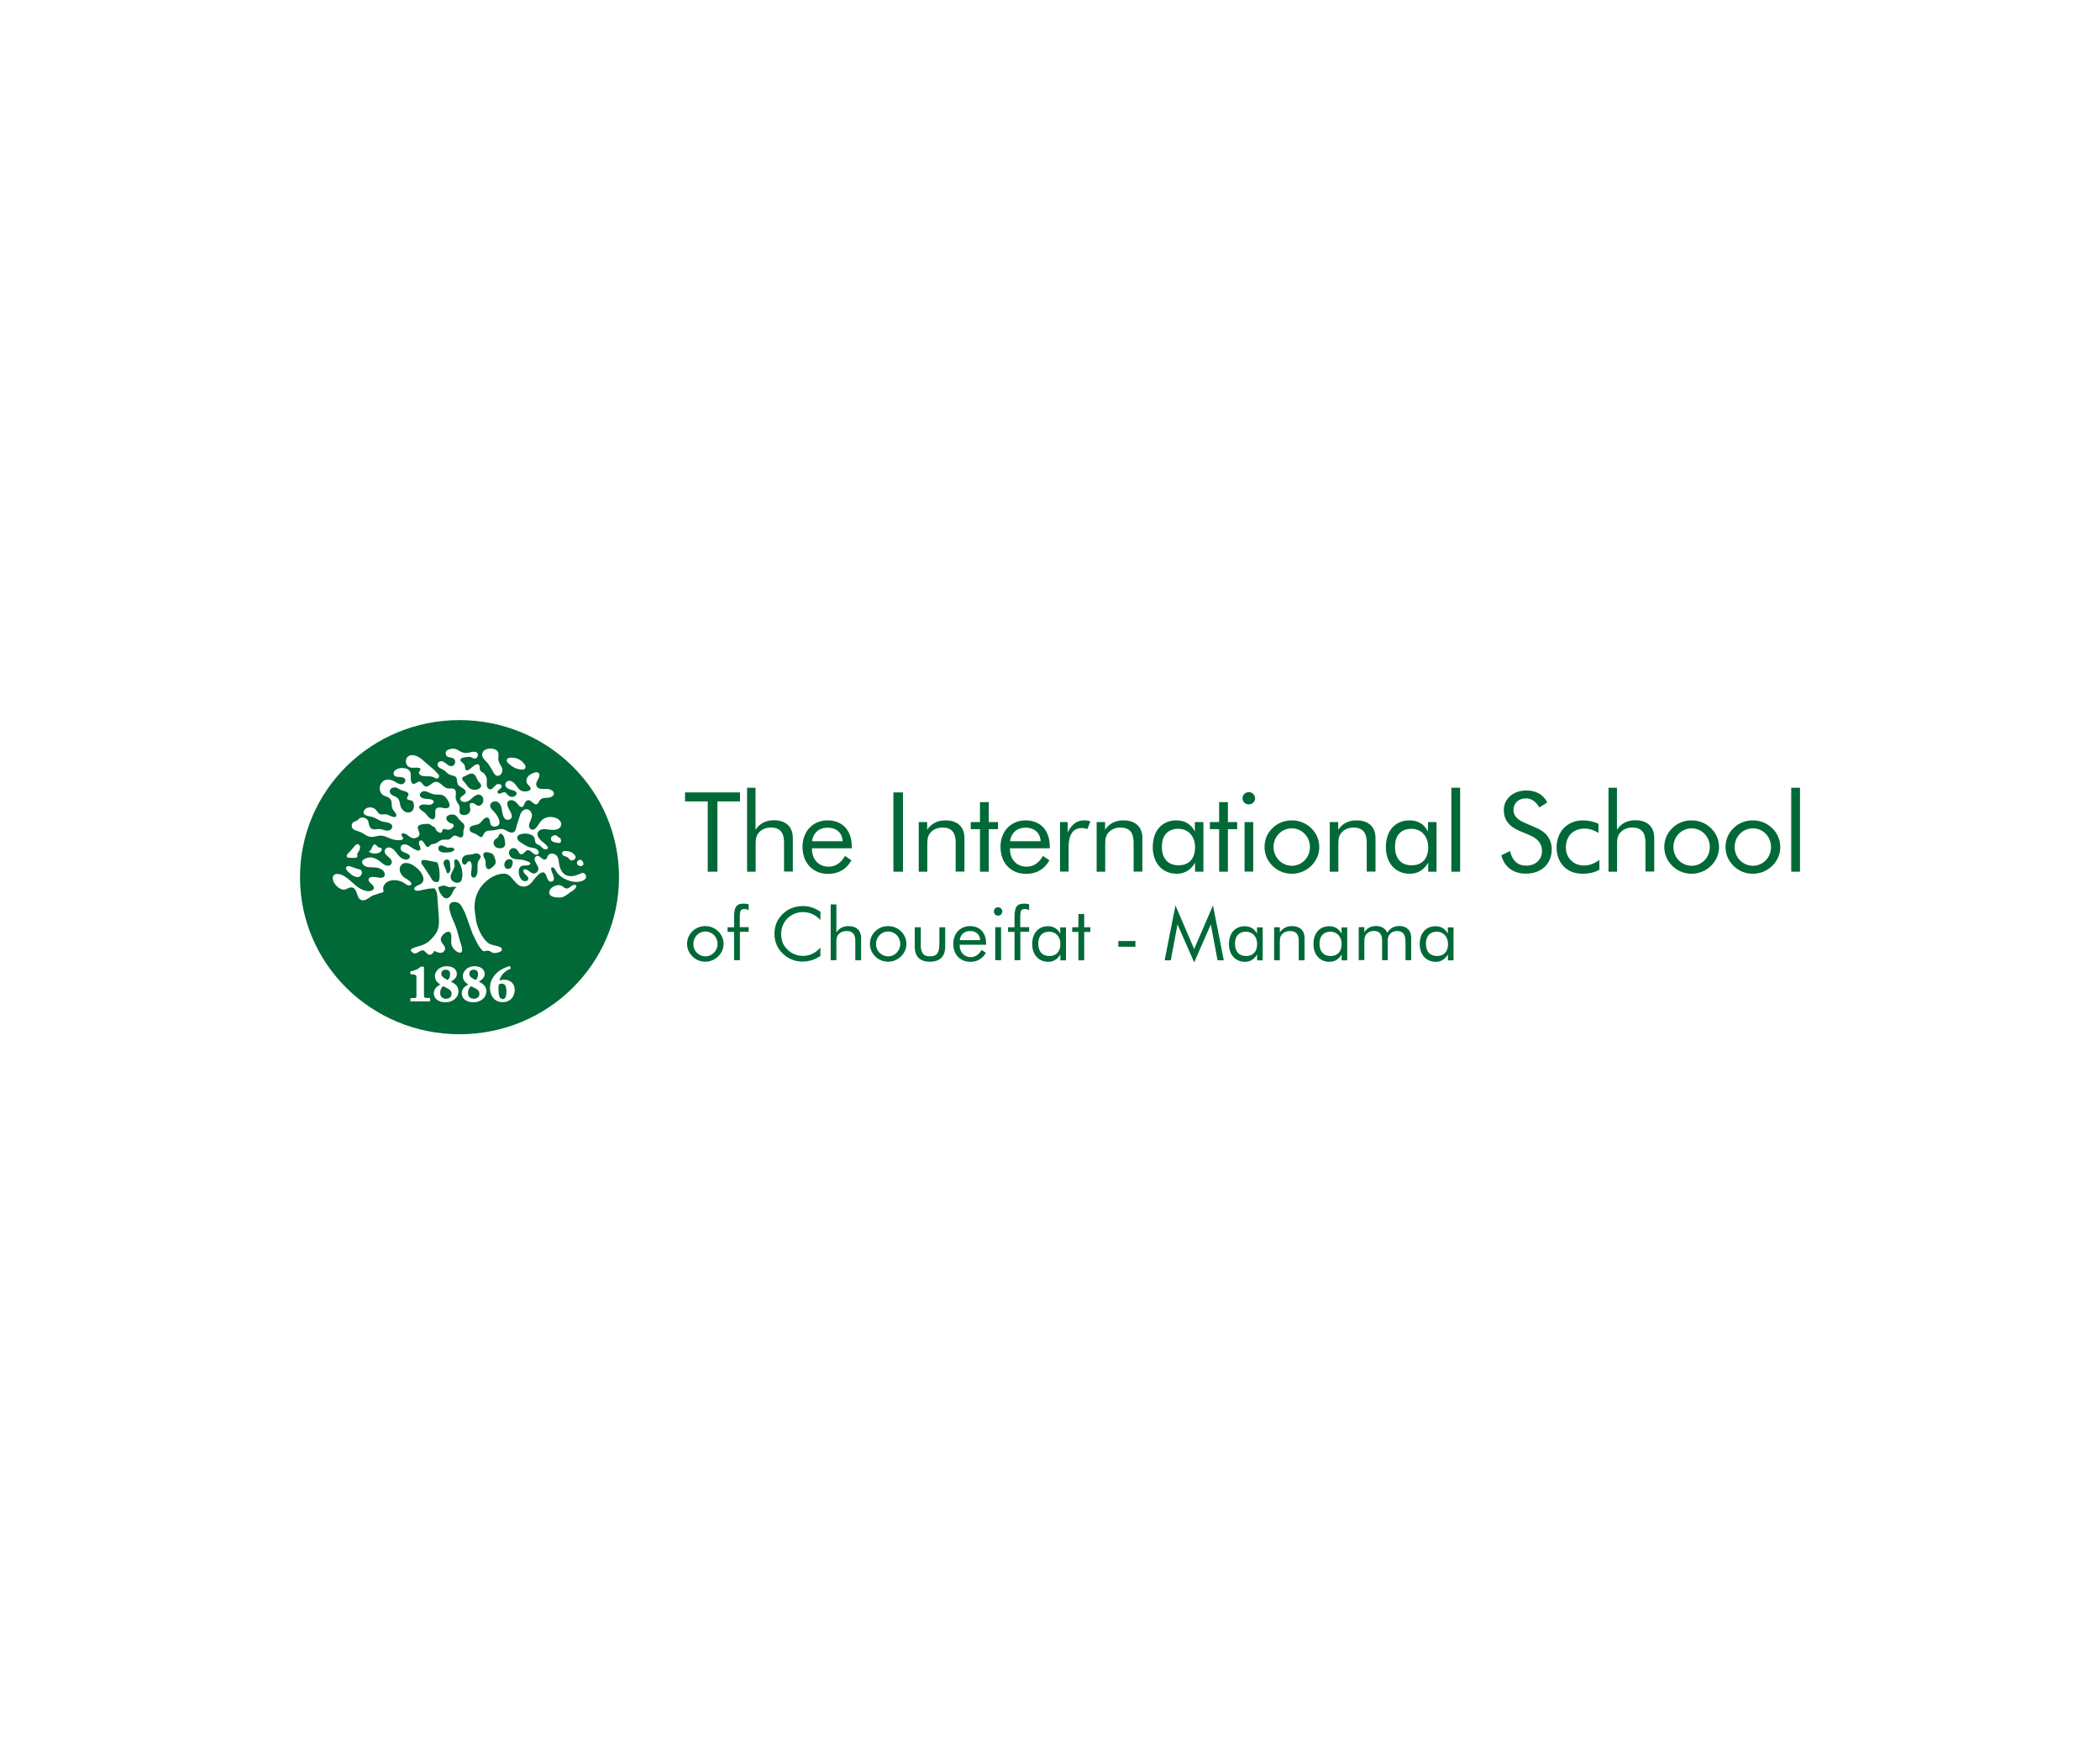 <svg xmlns="http://www.w3.org/2000/svg" width="140" height="117" viewBox="0 0 140 117" fill="none"><path d="M47.182 53.421H45.669V52.82H49.334V53.421H47.828V58.105H47.182V53.421Z" fill="#006937"></path><path d="M49.806 52.508H50.368V55.306C50.657 54.88 51.068 54.675 51.593 54.675C52.376 54.675 52.855 55.101 52.855 55.853V58.096H52.269V56.15C52.269 55.488 51.988 55.161 51.395 55.161C51.06 55.161 50.764 55.283 50.574 55.519C50.376 55.755 50.376 56.028 50.376 56.393V58.104H49.806V52.508Z" fill="#006937"></path><path d="M55.158 55.17C54.611 55.17 54.2 55.52 54.139 56.075H56.177C56.139 55.497 55.759 55.17 55.158 55.17ZM54.132 56.539V56.592C54.132 57.307 54.595 57.771 55.242 57.771C55.69 57.771 56.055 57.535 56.329 57.056L56.762 57.345C56.428 57.946 55.896 58.25 55.211 58.25C54.192 58.25 53.501 57.527 53.501 56.448C53.501 55.406 54.2 54.684 55.173 54.684C56.154 54.684 56.785 55.337 56.785 56.432V56.546H54.132V56.539Z" fill="#006937"></path><path d="M60.199 52.82H59.56V58.105H60.199V52.82Z" fill="#006937"></path><path d="M61.248 54.798H61.811V55.307C62.1 54.881 62.511 54.684 63.035 54.684C63.819 54.684 64.297 55.109 64.297 55.855V58.097H63.712V56.151C63.712 55.49 63.431 55.163 62.838 55.163C62.503 55.163 62.207 55.284 62.017 55.52C61.819 55.756 61.819 56.029 61.819 56.394V58.105H61.248V54.798Z" fill="#006937"></path><path d="M64.716 55.269V54.797H65.332V53.467H65.917V54.797H66.533V55.269H65.917V58.105H65.332V55.269H64.716Z" fill="#006937"></path><path d="M68.358 55.17C67.81 55.17 67.4 55.52 67.339 56.075H69.377C69.339 55.497 68.958 55.17 68.358 55.17ZM67.331 56.539V56.592C67.331 57.307 67.795 57.771 68.441 57.771C68.89 57.771 69.255 57.535 69.529 57.056L69.962 57.345C69.627 57.946 69.095 58.25 68.411 58.25C67.392 58.25 66.7 57.527 66.7 56.448C66.7 55.406 67.4 54.684 68.373 54.684C69.354 54.684 69.985 55.337 69.985 56.432V56.546H67.331V56.539Z" fill="#006937"></path><path d="M70.669 54.798H71.179V55.482C71.475 54.919 71.795 54.684 72.304 54.684C72.441 54.684 72.57 54.706 72.692 54.752L72.494 55.261C72.365 55.216 72.251 55.193 72.144 55.193C71.536 55.193 71.24 55.619 71.24 56.486V58.097H70.669V54.798Z" fill="#006937"></path><path d="M73.11 54.798H73.672V55.307C73.961 54.881 74.372 54.684 74.897 54.684C75.68 54.684 76.159 55.109 76.159 55.855V58.097H75.573V56.151C75.573 55.49 75.292 55.163 74.699 55.163C74.364 55.163 74.068 55.284 73.878 55.52C73.68 55.756 73.68 56.029 73.68 56.394V58.105H73.11V54.798Z" fill="#006937"></path><path d="M78.554 55.246C77.862 55.246 77.459 55.68 77.459 56.432C77.459 57.231 77.862 57.679 78.577 57.679C79.253 57.679 79.671 57.246 79.671 56.486C79.671 55.718 79.2 55.246 78.554 55.246ZM80.227 58.105H79.671V57.505C79.398 57.983 78.972 58.242 78.455 58.242C77.497 58.242 76.851 57.542 76.851 56.463C76.851 55.353 77.489 54.684 78.424 54.684C78.987 54.684 79.398 54.934 79.656 55.421V54.798H80.227V58.105Z" fill="#006937"></path><path d="M80.66 55.269V54.797H81.275V53.467H81.861V54.797H82.477V55.269H81.861V58.105H81.275V55.269H80.66Z" fill="#006937"></path><path d="M82.971 54.798H83.549V58.098H82.971V54.798ZM83.253 52.799C83.488 52.799 83.671 52.989 83.671 53.217C83.671 53.445 83.481 53.62 83.253 53.62C83.025 53.62 82.835 53.445 82.835 53.209C82.835 52.981 83.025 52.799 83.253 52.799Z" fill="#006937"></path><path d="M86.119 57.71C86.788 57.71 87.328 57.162 87.328 56.463C87.328 55.763 86.788 55.216 86.119 55.216C85.442 55.216 84.902 55.763 84.902 56.463C84.91 57.162 85.457 57.71 86.119 57.71ZM84.834 55.201C85.176 54.858 85.632 54.684 86.127 54.684C86.621 54.684 87.062 54.866 87.419 55.208C87.761 55.543 87.951 55.984 87.951 56.463C87.951 56.942 87.761 57.375 87.419 57.71C87.069 58.052 86.613 58.242 86.127 58.242C85.632 58.242 85.184 58.059 84.834 57.717C84.484 57.368 84.302 56.942 84.302 56.463C84.302 55.984 84.477 55.535 84.834 55.201Z" fill="#006937"></path><path d="M88.651 54.798H89.214V55.307C89.503 54.881 89.913 54.684 90.438 54.684C91.221 54.684 91.7 55.109 91.7 55.855V58.097H91.115V56.151C91.115 55.49 90.834 55.163 90.24 55.163C89.906 55.163 89.609 55.284 89.419 55.52C89.222 55.756 89.222 56.029 89.222 56.394V58.105H88.651V54.798Z" fill="#006937"></path><path d="M94.095 55.246C93.403 55.246 93 55.68 93 56.432C93 57.231 93.403 57.679 94.118 57.679C94.795 57.679 95.213 57.246 95.213 56.486C95.213 55.718 94.734 55.246 94.095 55.246ZM95.768 58.105H95.213V57.505C94.939 57.983 94.513 58.242 93.996 58.242C93.038 58.242 92.392 57.542 92.392 56.463C92.392 55.353 93.031 54.684 93.966 54.684C94.529 54.684 94.939 54.934 95.198 55.421V54.798H95.768V58.105Z" fill="#006937"></path><path d="M97.342 52.508H96.756V58.104H97.342V52.508Z" fill="#006937"></path><path d="M103.448 56.615C103.448 57.58 102.763 58.234 101.729 58.234C100.885 58.234 100.292 57.793 100.087 57.01L100.665 56.729C100.824 57.375 101.189 57.702 101.729 57.702C102.376 57.702 102.801 57.299 102.801 56.721C102.801 56.25 102.528 55.9 101.965 55.664L101.311 55.391C100.596 55.094 100.254 54.638 100.254 53.992C100.254 53.254 100.87 52.691 101.76 52.691C102.406 52.691 102.885 52.965 103.151 53.49L102.626 53.824C102.391 53.429 102.102 53.216 101.722 53.216C101.243 53.216 100.9 53.535 100.9 53.984C100.9 54.364 101.136 54.623 101.623 54.836L102.391 55.17C103.098 55.467 103.448 55.953 103.448 56.615Z" fill="#006937"></path><path d="M106.626 57.976C106.314 58.151 105.934 58.242 105.5 58.242C104.459 58.242 103.774 57.527 103.774 56.486C103.774 55.406 104.52 54.684 105.523 54.684C105.896 54.684 106.261 54.767 106.565 54.912V55.52C106.276 55.337 105.964 55.231 105.637 55.231C104.9 55.231 104.39 55.718 104.39 56.501C104.39 57.17 104.892 57.694 105.592 57.694C105.949 57.694 106.276 57.573 106.626 57.322V57.976Z" fill="#006937"></path><path d="M107.234 52.508H107.797V55.306C108.085 54.88 108.496 54.675 109.021 54.675C109.804 54.675 110.283 55.101 110.283 55.853V58.096H109.697V56.15C109.697 55.488 109.416 55.161 108.823 55.161C108.488 55.161 108.192 55.283 108.002 55.519C107.804 55.755 107.804 56.028 107.804 56.393V58.104H107.234V52.508Z" fill="#006937"></path><path d="M112.777 57.71C113.446 57.71 113.986 57.162 113.986 56.463C113.986 55.763 113.446 55.216 112.777 55.216C112.1 55.216 111.56 55.763 111.56 56.463C111.56 57.162 112.108 57.71 112.777 57.71ZM111.484 55.201C111.827 54.858 112.283 54.684 112.777 54.684C113.271 54.684 113.712 54.866 114.07 55.208C114.412 55.543 114.602 55.984 114.602 56.463C114.602 56.942 114.412 57.375 114.07 57.71C113.72 58.052 113.264 58.242 112.777 58.242C112.283 58.242 111.834 58.059 111.484 57.717C111.135 57.368 110.952 56.942 110.952 56.463C110.952 55.984 111.135 55.535 111.484 55.201Z" fill="#006937"></path><path d="M116.86 57.71C117.529 57.71 118.069 57.162 118.069 56.463C118.069 55.763 117.529 55.216 116.86 55.216C116.183 55.216 115.643 55.763 115.643 56.463C115.643 57.162 116.191 57.71 116.86 57.71ZM115.567 55.201C115.91 54.858 116.366 54.684 116.86 54.684C117.354 54.684 117.795 54.866 118.153 55.208C118.495 55.543 118.685 55.984 118.685 56.463C118.685 56.942 118.495 57.375 118.153 57.71C117.803 58.052 117.347 58.242 116.86 58.242C116.366 58.242 115.917 58.059 115.567 57.717C115.218 57.368 115.035 56.942 115.035 56.463C115.035 55.984 115.218 55.535 115.567 55.201Z" fill="#006937"></path><path d="M120 52.508H119.415V58.104H120V52.508Z" fill="#006937"></path><path d="M47.03 63.747C47.471 63.747 47.836 63.382 47.836 62.919C47.836 62.455 47.479 62.09 47.03 62.09C46.582 62.09 46.224 62.455 46.224 62.919C46.217 63.39 46.582 63.747 47.03 63.747ZM46.163 62.075C46.392 61.846 46.696 61.732 47.023 61.732C47.35 61.732 47.646 61.854 47.882 62.082C48.11 62.303 48.239 62.599 48.239 62.919C48.239 63.238 48.11 63.527 47.882 63.747C47.646 63.975 47.35 64.105 47.023 64.105C46.696 64.105 46.392 63.983 46.163 63.755C45.928 63.519 45.806 63.238 45.806 62.919C45.806 62.599 45.928 62.303 46.163 62.075Z" fill="#006937"></path><path d="M48.939 62.12H48.505V61.808H48.939V61.17C48.939 60.508 49.045 60.234 49.585 60.234C49.699 60.234 49.813 60.25 49.912 60.28V60.668C49.813 60.614 49.714 60.592 49.615 60.592C49.327 60.592 49.319 60.789 49.319 61.215V61.801H49.912V62.112H49.327V64.006H48.939V62.12Z" fill="#006937"></path><path d="M53.508 60.797C53.136 60.797 52.756 60.957 52.49 61.223C52.216 61.505 52.079 61.847 52.079 62.265C52.079 62.592 52.155 62.866 52.322 63.094C52.604 63.489 53.045 63.717 53.524 63.717C53.972 63.717 54.368 63.535 54.694 63.162V63.717C54.337 63.968 53.927 64.097 53.493 64.097C53.113 64.097 52.748 63.983 52.436 63.77C51.919 63.413 51.63 62.881 51.63 62.257C51.63 61.71 51.813 61.276 52.193 60.912C52.558 60.569 52.999 60.395 53.524 60.395C53.949 60.395 54.33 60.524 54.694 60.775V61.322C54.352 60.965 53.972 60.797 53.508 60.797Z" fill="#006937"></path><path d="M55.386 60.287H55.759V62.15C55.956 61.861 56.222 61.732 56.572 61.732C57.089 61.732 57.408 62.021 57.408 62.515V64.013H57.021V62.72C57.021 62.279 56.838 62.059 56.435 62.059C56.207 62.059 56.017 62.142 55.888 62.294C55.759 62.454 55.759 62.637 55.759 62.872V64.005H55.378V60.287H55.386Z" fill="#006937"></path><path d="M59.211 63.747C59.652 63.747 60.017 63.382 60.017 62.919C60.017 62.455 59.66 62.09 59.211 62.09C58.763 62.09 58.405 62.455 58.405 62.919C58.398 63.39 58.763 63.747 59.211 63.747ZM58.352 62.075C58.58 61.846 58.884 61.732 59.211 61.732C59.538 61.732 59.835 61.854 60.07 62.082C60.298 62.303 60.428 62.599 60.428 62.919C60.428 63.238 60.298 63.527 60.07 63.747C59.835 63.975 59.538 64.105 59.211 64.105C58.884 64.105 58.58 63.983 58.352 63.755C58.116 63.519 57.995 63.238 57.995 62.919C57.995 62.599 58.116 62.303 58.352 62.075Z" fill="#006937"></path><path d="M61.378 62.896C61.378 63.474 61.515 63.748 62.001 63.748C62.495 63.748 62.625 63.474 62.625 62.896V61.809H63.013V63.094C63.013 63.755 62.663 64.105 61.994 64.105C61.332 64.105 60.982 63.763 60.982 63.094V61.809H61.385V62.896H61.378Z" fill="#006937"></path><path d="M64.662 62.059C64.297 62.059 64.024 62.288 63.986 62.668H65.347C65.316 62.272 65.065 62.059 64.662 62.059ZM63.978 62.972V63.01C63.978 63.489 64.29 63.8 64.716 63.8C65.012 63.8 65.255 63.641 65.438 63.322L65.727 63.512C65.499 63.907 65.149 64.112 64.693 64.112C64.016 64.112 63.552 63.633 63.552 62.911C63.552 62.219 64.016 61.732 64.67 61.732C65.324 61.732 65.742 62.173 65.742 62.896V62.972H63.978Z" fill="#006937"></path><path d="M66.35 61.807H66.738V64.004H66.35V61.807ZM66.54 60.477C66.692 60.477 66.821 60.606 66.821 60.758C66.821 60.91 66.7 61.032 66.54 61.032C66.388 61.032 66.259 60.918 66.259 60.758C66.259 60.598 66.38 60.477 66.54 60.477Z" fill="#006937"></path><path d="M67.635 62.12H67.202V61.808H67.635V61.17C67.635 60.508 67.742 60.234 68.282 60.234C68.396 60.234 68.51 60.25 68.609 60.28V60.668C68.51 60.614 68.411 60.592 68.312 60.592C68.023 60.592 68.016 60.789 68.016 61.215V61.801H68.609V62.112H68.023V64.006H67.635V62.12Z" fill="#006937"></path><path d="M69.947 62.105C69.483 62.105 69.217 62.394 69.217 62.896C69.217 63.428 69.483 63.725 69.962 63.725C70.411 63.725 70.692 63.436 70.692 62.926C70.692 62.425 70.38 62.105 69.947 62.105ZM71.065 64.014H70.692V63.618C70.51 63.938 70.228 64.112 69.886 64.112C69.247 64.112 68.814 63.649 68.814 62.926C68.814 62.189 69.24 61.74 69.863 61.74C70.236 61.74 70.51 61.907 70.684 62.234V61.816H71.065V64.014Z" fill="#006937"></path><path d="M71.482 62.12V61.808H71.893V60.926H72.281V61.808H72.691V62.12H72.281V64.013H71.893V62.12H71.482Z" fill="#006937"></path><path d="M75.695 62.727H74.555V63.107H75.695V62.727Z" fill="#006937"></path><path d="M78.501 61.618L78.052 64.013H77.642L78.364 60.355L79.611 63.26L80.865 60.355L81.588 64.013H81.17L80.721 61.618L79.611 64.15L78.501 61.618Z" fill="#006937"></path><path d="M83.063 62.105C82.599 62.105 82.333 62.394 82.333 62.896C82.333 63.428 82.599 63.725 83.078 63.725C83.526 63.725 83.808 63.436 83.808 62.926C83.808 62.425 83.496 62.105 83.063 62.105ZM84.18 64.014H83.808V63.618C83.625 63.938 83.344 64.112 83.002 64.112C82.363 64.112 81.93 63.649 81.93 62.926C81.93 62.189 82.356 61.74 82.979 61.74C83.352 61.74 83.625 61.907 83.8 62.234V61.816H84.18V64.014Z" fill="#006937"></path><path d="M84.948 61.809H85.321V62.151C85.519 61.869 85.785 61.732 86.135 61.732C86.652 61.732 86.971 62.021 86.971 62.516V64.013H86.583V62.721C86.583 62.28 86.401 62.059 85.998 62.059C85.77 62.059 85.58 62.143 85.45 62.295C85.321 62.455 85.321 62.637 85.321 62.88V64.013H84.941V61.809H84.948Z" fill="#006937"></path><path d="M88.697 62.105C88.241 62.105 87.967 62.394 87.967 62.896C87.967 63.428 88.233 63.725 88.712 63.725C89.161 63.725 89.442 63.436 89.442 62.926C89.442 62.425 89.13 62.105 88.697 62.105ZM89.815 64.014H89.442V63.618C89.26 63.938 88.978 64.112 88.636 64.112C87.997 64.112 87.564 63.649 87.564 62.926C87.564 62.189 87.99 61.74 88.613 61.74C88.986 61.74 89.26 61.907 89.434 62.234V61.816H89.815V64.014Z" fill="#006937"></path><path d="M93.692 62.721C93.692 62.28 93.517 62.059 93.137 62.059C92.932 62.059 92.749 62.143 92.635 62.295C92.514 62.447 92.514 62.629 92.514 62.873V64.006H92.141V62.713C92.141 62.272 91.966 62.052 91.586 62.052C91.381 62.052 91.198 62.135 91.077 62.287C90.955 62.439 90.955 62.622 90.955 62.865V63.998H90.582V61.801H90.955V62.143C91.138 61.861 91.396 61.725 91.731 61.725C92.088 61.725 92.354 61.877 92.483 62.173C92.681 61.869 92.94 61.725 93.282 61.725C93.776 61.725 94.08 62.014 94.08 62.508V64.006H93.7V62.721H93.692Z" fill="#006937"></path><path d="M95.791 62.105C95.335 62.105 95.061 62.394 95.061 62.896C95.061 63.428 95.327 63.725 95.806 63.725C96.255 63.725 96.536 63.436 96.536 62.926C96.528 62.425 96.217 62.105 95.791 62.105ZM96.901 64.014H96.528V63.618C96.346 63.938 96.065 64.112 95.722 64.112C95.084 64.112 94.65 63.649 94.65 62.926C94.65 62.189 95.076 61.74 95.7 61.74C96.072 61.74 96.346 61.907 96.521 62.234V61.816H96.901V64.014Z" fill="#006937"></path><path d="M32.744 56.873C32.607 56.828 32.28 56.721 32.227 56.926C32.188 57.086 32.333 57.223 32.363 57.367C32.401 57.535 32.333 57.717 32.447 57.869C32.614 58.075 32.865 57.755 32.979 57.649C33.086 57.527 33.04 57.352 32.995 57.223C32.956 57.078 32.896 56.926 32.744 56.873Z" fill="#006937"></path><path d="M31.565 56.926C31.367 56.987 31.131 56.949 30.956 57.048C30.789 57.147 30.713 57.527 30.926 57.626C31.048 57.686 31.116 57.519 31.184 57.451C31.268 57.367 31.375 57.405 31.413 57.519C31.504 57.762 31.397 58.029 31.405 58.279C31.405 58.363 31.435 58.462 31.527 58.492C31.603 58.515 31.671 58.485 31.724 58.424C31.975 58.074 31.671 57.572 32.006 57.238C32.089 57.139 32.036 57.01 31.937 56.941C31.816 56.85 31.686 56.888 31.565 56.926Z" fill="#006937"></path><path d="M33.428 55.587C33.314 55.526 33.276 55.625 33.245 55.716C33.207 55.838 33.116 55.868 33.017 55.944C32.827 56.089 32.895 56.393 33.101 56.499C33.367 56.598 33.701 56.545 33.679 56.211C33.648 55.998 33.641 55.709 33.428 55.587Z" fill="#006937"></path><path d="M31.648 51.651C31.519 51.529 31.337 51.552 31.192 51.636C31.116 51.674 31.048 51.719 30.964 51.75C30.903 51.765 30.835 51.795 30.82 51.864C30.782 52.008 30.949 52.1 31.017 52.199C31.116 52.328 31.192 52.48 31.337 52.563C31.557 52.7 31.907 52.678 32.066 52.449C32.12 52.297 31.975 52.183 31.892 52.077C31.793 51.948 31.762 51.773 31.648 51.651Z" fill="#006937"></path><path d="M34.097 57.308C33.937 57.201 33.724 57.323 33.656 57.475C33.602 57.612 33.602 57.817 33.755 57.893C33.892 57.962 34.081 57.886 34.127 57.741C34.165 57.604 34.249 57.407 34.097 57.308Z" fill="#006937"></path><path d="M30.318 57.322C30.234 57.405 30.303 57.58 30.31 57.679C30.318 57.824 30.204 57.976 30.143 58.112C30.067 58.264 29.999 58.447 30.075 58.607C30.189 58.85 30.622 58.956 30.767 58.683C30.888 58.28 30.82 57.861 30.622 57.489C30.576 57.398 30.44 57.2 30.318 57.322Z" fill="#006937"></path><path d="M30.097 56.782C30.203 56.751 30.386 56.637 30.234 56.538C30.112 56.447 29.937 56.538 29.801 56.493C29.664 56.44 29.329 56.227 29.245 56.462C29.093 56.911 29.854 56.85 30.097 56.782Z" fill="#006937"></path><path d="M29.61 53.055C29.428 52.941 29.192 52.971 28.979 52.956C28.767 52.933 28.599 52.812 28.394 52.751C28.257 52.713 28.12 52.751 28.037 52.857C27.961 52.956 27.976 53.078 28.082 53.154C28.303 53.313 28.63 53.192 28.858 53.344C29.002 53.443 28.858 53.58 28.744 53.625C28.614 53.671 28.462 53.633 28.318 53.625C28.082 53.602 27.793 53.739 28.029 53.96C28.113 54.036 28.212 54.096 28.295 54.157C28.371 54.211 28.417 54.287 28.478 54.355C28.584 54.492 28.888 54.788 29.002 54.477C29.071 54.279 28.911 53.944 29.169 53.846C29.398 53.754 29.648 53.952 29.869 53.846C30.158 53.709 29.77 53.161 29.61 53.055Z" fill="#006937"></path><path d="M27.223 53.315C27.086 53.261 27.132 53.155 27.192 53.071C27.261 52.973 27.246 52.881 27.147 52.813C27.041 52.737 26.896 52.729 26.774 52.676C26.66 52.638 26.561 52.554 26.447 52.509C26.25 52.433 25.923 52.554 25.991 52.805C26.052 53.026 26.311 53.049 26.47 53.17C26.683 53.322 26.63 53.604 26.736 53.817C26.835 54.022 27.048 54.204 27.291 54.151C27.512 54.128 27.596 53.893 27.596 53.71C27.596 53.611 27.58 53.497 27.512 53.414C27.443 53.33 27.322 53.353 27.223 53.315Z" fill="#006937"></path><path d="M29.854 59.11C29.778 59.08 29.709 59.041 29.618 59.034C29.474 59.026 29.337 59.087 29.207 59.148C29.207 59.148 29.238 59.224 29.238 59.247C29.268 59.391 29.344 59.536 29.428 59.65C29.512 59.771 29.633 59.901 29.793 59.878C29.937 59.863 30.036 59.733 30.105 59.619C30.181 59.482 30.226 59.338 30.333 59.224C30.371 59.178 30.409 59.148 30.454 59.133C30.462 59.133 30.28 59.102 30.173 59.11C30.059 59.125 29.968 59.156 29.854 59.11Z" fill="#006937"></path><path d="M29.292 58.067C29.292 57.968 29.276 57.869 29.246 57.778C29.223 57.694 29.216 57.595 29.17 57.519C29.132 57.451 29.048 57.466 28.98 57.451C28.881 57.435 28.79 57.405 28.691 57.39C28.478 57.359 28.273 57.268 28.113 57.367C28.083 57.382 28.067 57.534 28.121 57.603C28.166 57.671 28.227 57.74 28.273 57.808C28.379 57.975 28.486 58.135 28.592 58.295C28.645 58.378 28.698 58.454 28.744 58.538C28.782 58.606 28.82 58.675 28.881 58.728C28.942 58.774 29.01 58.789 29.086 58.797C29.117 58.797 29.155 58.804 29.185 58.789C29.375 58.713 29.292 58.067 29.292 58.067Z" fill="#006937"></path><path d="M29.634 57.359C29.459 57.541 29.664 57.769 29.717 57.952C29.733 58.005 29.801 58.294 29.9 58.203C30.09 58.073 30.021 57.822 30.006 57.632C29.999 57.526 29.999 57.404 29.907 57.328C29.831 57.267 29.702 57.29 29.634 57.359Z" fill="#006937"></path><path d="M30.63 48C24.76 48 20 52.684 20 58.47C20 64.249 24.76 68.94 30.637 68.94C36.515 68.94 41.267 64.249 41.267 58.47C41.267 52.684 36.507 48 30.63 48ZM38.796 57.367C38.887 57.451 38.955 57.626 38.826 57.702C38.712 57.77 38.545 57.71 38.484 57.603C38.377 57.436 38.651 57.2 38.796 57.367ZM37.488 56.797C37.556 56.714 37.678 56.721 37.777 56.729C37.997 56.744 38.225 56.843 38.347 57.041C38.453 57.208 38.233 57.39 38.066 57.352C37.967 57.322 37.929 57.215 37.853 57.154C37.769 57.086 37.648 57.094 37.556 57.033C37.488 56.98 37.435 56.873 37.488 56.797ZM33.808 50.6C33.876 50.502 34.013 50.502 34.12 50.502C34.408 50.502 34.69 50.623 34.88 50.836C34.964 50.935 35.085 51.064 35.017 51.201C34.964 51.307 34.819 51.307 34.72 51.292C34.424 51.27 34.15 51.117 33.937 50.92C33.846 50.844 33.724 50.722 33.808 50.6ZM32.15 50.243C32.226 49.863 32.804 49.817 33.086 50C33.283 50.121 33.23 50.372 33.222 50.562C33.215 50.798 33.374 50.996 33.481 51.201C33.519 51.383 33.466 51.619 33.276 51.695C33.078 51.771 32.956 51.612 32.88 51.459C32.758 51.239 32.645 51.034 32.485 50.836C32.333 50.676 32.105 50.494 32.15 50.243ZM27.162 50.464C27.33 50.281 27.611 50.319 27.816 50.418C28.082 50.539 28.28 50.76 28.501 50.943C28.736 51.14 28.987 51.33 29.185 51.581C29.284 51.627 29.299 51.764 29.23 51.847C29.154 51.954 29.01 51.862 28.926 51.817C28.66 51.68 28.341 51.809 28.067 51.688C27.968 51.642 27.862 51.505 27.968 51.406C28.037 51.346 28.067 51.224 27.953 51.193C27.702 51.117 27.398 51.27 27.185 51.064C27.026 50.904 27.018 50.631 27.162 50.464ZM23.308 56.782C23.406 56.683 23.498 56.577 23.589 56.463C23.657 56.379 23.748 56.234 23.885 56.28C23.992 56.318 24.015 56.455 23.999 56.546C23.984 56.683 23.885 56.782 23.825 56.896C23.787 56.972 23.878 57.094 23.779 57.154C23.642 57.223 23.482 57.17 23.33 57.177C23.254 57.185 23.133 57.17 23.117 57.078C23.095 56.964 23.231 56.866 23.308 56.782ZM23.079 57.816C23.117 57.725 23.247 57.717 23.33 57.748C23.482 57.801 23.642 57.846 23.794 57.907C23.893 57.945 24.015 57.938 24.083 58.021C24.159 58.112 24.129 58.242 24.075 58.333C23.954 58.538 23.688 58.462 23.52 58.363C23.406 58.295 23.308 58.196 23.209 58.105C23.133 58.029 23.026 57.93 23.079 57.816ZM28.675 66.75H27.36V66.537L27.634 66.522C27.687 66.522 27.725 66.507 27.74 66.492C27.756 66.476 27.763 66.446 27.763 66.37V65.13C27.763 65.07 27.748 65.024 27.71 65.001C27.672 64.971 27.603 64.956 27.527 64.948L27.36 64.933V64.75L27.383 64.743C27.428 64.735 27.474 64.728 27.535 64.712C27.596 64.697 27.657 64.674 27.718 64.651C27.778 64.629 27.839 64.598 27.892 64.56C27.946 64.53 27.991 64.492 28.029 64.446L28.037 64.439H28.265V66.362C28.265 66.438 28.28 66.469 28.295 66.484C28.311 66.499 28.349 66.514 28.402 66.514L28.675 66.529V66.75ZM30.493 66.37C30.455 66.454 30.394 66.529 30.318 66.598C30.242 66.659 30.151 66.712 30.052 66.75C29.953 66.788 29.831 66.811 29.71 66.811C29.596 66.811 29.489 66.796 29.398 66.773C29.299 66.742 29.215 66.704 29.147 66.651C29.078 66.598 29.018 66.537 28.98 66.461C28.942 66.385 28.919 66.301 28.919 66.218C28.919 66.142 28.934 66.073 28.957 66.013C28.98 65.952 29.018 65.898 29.056 65.845C29.094 65.8 29.147 65.754 29.208 65.716C29.253 65.686 29.299 65.655 29.352 65.625C29.238 65.549 29.154 65.473 29.094 65.389C29.025 65.29 28.995 65.176 28.995 65.047C28.995 64.956 29.018 64.872 29.063 64.796C29.109 64.72 29.162 64.651 29.23 64.591C29.299 64.53 29.383 64.492 29.474 64.454C29.649 64.393 29.839 64.393 30.006 64.431C30.09 64.446 30.166 64.477 30.234 64.522C30.303 64.56 30.356 64.621 30.394 64.682C30.432 64.75 30.455 64.826 30.455 64.918C30.455 65.001 30.439 65.07 30.401 65.13C30.363 65.191 30.325 65.245 30.272 65.282C30.227 65.328 30.173 65.359 30.128 65.389C30.105 65.404 30.082 65.412 30.059 65.427C30.12 65.457 30.181 65.495 30.242 65.534C30.303 65.572 30.363 65.617 30.409 65.67C30.462 65.724 30.5 65.784 30.523 65.853C30.553 65.921 30.569 66.005 30.569 66.088C30.553 66.203 30.538 66.286 30.493 66.37ZM32.355 66.37C32.318 66.454 32.257 66.529 32.181 66.598C32.105 66.659 32.013 66.712 31.915 66.75C31.816 66.788 31.694 66.811 31.572 66.811C31.458 66.811 31.352 66.796 31.261 66.773C31.169 66.742 31.078 66.704 31.01 66.651C30.941 66.598 30.881 66.537 30.843 66.461C30.804 66.385 30.782 66.301 30.782 66.218C30.782 66.142 30.797 66.073 30.82 66.013C30.843 65.952 30.873 65.898 30.919 65.845C30.964 65.8 31.01 65.754 31.071 65.716C31.116 65.686 31.162 65.655 31.215 65.625C31.101 65.549 31.017 65.473 30.956 65.389C30.888 65.29 30.858 65.176 30.858 65.047C30.858 64.956 30.881 64.872 30.926 64.796C30.972 64.72 31.025 64.651 31.093 64.591C31.162 64.53 31.245 64.492 31.337 64.454C31.512 64.393 31.694 64.393 31.861 64.431C31.945 64.446 32.021 64.477 32.089 64.522C32.158 64.56 32.211 64.621 32.249 64.682C32.287 64.75 32.31 64.826 32.31 64.918C32.31 65.001 32.295 65.07 32.257 65.13C32.226 65.191 32.181 65.245 32.135 65.282C32.089 65.328 32.036 65.359 31.991 65.389C31.96 65.404 31.937 65.419 31.922 65.427C31.983 65.457 32.044 65.495 32.105 65.534C32.166 65.572 32.226 65.617 32.272 65.67C32.318 65.724 32.363 65.784 32.386 65.853C32.416 65.921 32.432 66.005 32.432 66.088C32.416 66.203 32.394 66.286 32.355 66.37ZM34.256 66.309C34.226 66.4 34.173 66.484 34.104 66.56C34.036 66.636 33.952 66.689 33.853 66.735C33.755 66.78 33.641 66.803 33.511 66.803C33.374 66.803 33.253 66.773 33.146 66.727C33.04 66.674 32.949 66.606 32.88 66.514C32.812 66.423 32.751 66.324 32.721 66.21C32.682 66.096 32.667 65.975 32.667 65.845C32.667 65.625 32.713 65.427 32.804 65.26C32.895 65.093 33.009 64.956 33.139 64.834C33.268 64.72 33.412 64.621 33.565 64.553C33.709 64.484 33.846 64.431 33.968 64.401L33.99 64.393L34.051 64.56L34.028 64.575C33.937 64.613 33.853 64.659 33.777 64.705C33.694 64.758 33.625 64.819 33.557 64.887C33.488 64.956 33.435 65.032 33.382 65.123C33.344 65.191 33.314 65.275 33.291 65.366C33.314 65.351 33.344 65.343 33.382 65.336C33.443 65.313 33.511 65.305 33.587 65.305C33.709 65.305 33.815 65.321 33.907 65.359C33.998 65.397 34.074 65.442 34.135 65.503C34.196 65.564 34.241 65.64 34.272 65.731C34.302 65.815 34.317 65.914 34.317 66.013C34.31 66.126 34.287 66.218 34.256 66.309ZM37.959 59.519C37.959 59.519 37.655 59.77 37.45 59.816C37.29 59.846 36.933 59.823 36.781 59.74C36.621 59.656 36.583 59.519 36.636 59.382C36.705 59.192 36.902 59.063 37.1 59.017C37.206 58.987 37.313 58.995 37.412 59.032C37.511 59.071 37.579 59.154 37.67 59.2C37.868 59.299 37.997 59.116 38.142 59.025C38.21 58.979 38.453 58.941 38.416 59.086C38.377 59.276 38.111 59.413 37.959 59.519ZM38.765 58.736C38.347 58.873 37.822 58.713 37.465 58.477C37.313 58.371 37.176 58.242 37.085 58.09C37.024 57.991 36.978 57.846 36.857 57.816C36.636 57.755 36.796 58.151 36.834 58.227C36.895 58.363 37.016 58.66 36.819 58.751C36.568 58.858 36.484 58.538 36.423 58.379C36.18 57.702 35.579 58.706 35.367 58.903C35.131 59.116 34.827 59.169 34.56 58.987C34.31 58.804 34.165 58.523 33.914 58.333C33.367 57.915 31.352 58.858 31.671 60.88C31.702 61.093 31.732 61.276 31.747 61.428C31.937 62.211 32.318 62.682 32.523 62.842C32.812 63.078 33.488 63.024 33.458 63.306C33.443 63.42 33.314 63.45 33.253 63.473C33.184 63.496 32.971 63.572 32.797 63.488C32.5 63.245 32.295 63.473 32.188 63.382C31.953 63.169 31.755 62.789 31.55 62.325C31.572 62.484 31.063 60.979 31.01 60.873C30.903 60.682 30.82 60.439 30.675 60.279C30.546 60.135 30.295 60.082 30.113 60.158C29.892 60.257 29.945 60.568 29.998 60.751C30.082 61.093 30.242 61.405 30.371 61.732C30.515 62.089 30.576 62.469 30.698 62.827C30.744 62.964 30.979 63.61 30.584 63.488C30.417 63.443 30.265 63.291 30.173 63.146C30.075 62.994 30.067 62.827 30.082 62.652C30.09 62.5 30.143 62.097 29.884 62.112C29.679 62.112 29.428 62.378 29.39 62.568C29.337 62.811 29.641 62.964 29.672 63.199C29.694 63.351 29.565 63.488 29.413 63.511C29.246 63.534 29.094 63.443 28.942 63.382C28.896 63.526 28.729 63.701 28.561 63.625C28.432 63.564 28.371 63.42 28.227 63.359C27.968 63.268 27.748 63.777 27.428 63.427C27.2 63.176 27.984 63.108 28.318 62.925C28.63 62.766 28.866 62.507 29.056 62.226C29.253 61.929 29.284 61.557 29.261 61.207C29.238 60.797 29.192 60.394 29.17 59.983C29.154 59.724 29.154 59.413 28.964 59.207C28.828 59.223 28.683 59.223 28.539 59.245C28.379 59.268 28.219 59.314 28.052 59.344C27.93 59.375 27.763 59.405 27.657 59.322C27.543 59.23 27.672 59.124 27.756 59.071C27.877 58.995 28.029 58.964 28.128 58.858C28.25 58.736 28.25 58.569 28.197 58.417C28.082 58.105 27.816 57.846 27.535 57.672C27.307 57.535 26.965 57.428 26.759 57.649C26.547 57.869 26.661 58.227 26.866 58.417C26.98 58.531 27.14 58.599 27.276 58.706C27.375 58.782 27.543 58.956 27.33 59.01C27.17 59.055 27.026 58.911 26.904 58.835C26.752 58.744 26.577 58.698 26.402 58.675C26.105 58.645 25.779 58.721 25.619 58.987C25.573 59.063 25.535 59.154 25.543 59.245C25.55 59.306 25.596 59.398 25.55 59.458C25.512 59.496 25.421 59.504 25.376 59.519C25.246 59.565 25.034 59.633 24.98 59.648C24.813 59.694 24.691 59.778 24.554 59.877C24.311 60.051 24.03 60.097 23.878 59.785C23.779 59.572 23.733 59.139 23.406 59.154C23.231 59.154 23.095 59.299 22.927 59.299C22.783 59.306 22.654 59.23 22.547 59.154C22.357 59.002 22.152 58.736 22.19 58.477C22.243 58.143 22.699 58.257 22.897 58.371C23.209 58.538 23.452 58.812 23.726 59.032C23.939 59.207 24.182 59.352 24.463 59.398C24.631 59.428 24.995 59.367 24.912 59.116C24.851 58.949 24.646 58.873 24.585 58.706C24.494 58.417 24.919 58.44 25.079 58.47C25.254 58.508 25.642 58.584 25.649 58.31C25.665 58.014 25.345 57.869 25.094 57.831C24.798 57.786 24.395 57.884 24.189 57.603C23.977 57.299 24.494 57.147 24.714 57.154C24.881 57.162 25.049 57.23 25.193 57.322C25.338 57.405 25.444 57.52 25.581 57.611C25.71 57.694 25.877 57.755 26.014 57.664C26.113 57.596 26.144 57.466 26.098 57.36C26.014 57.147 25.748 57.071 25.665 56.858C25.604 56.729 25.665 56.577 25.794 56.516C25.938 56.447 26.098 56.516 26.212 56.607C26.448 56.805 26.569 57.124 26.866 57.253C26.995 57.314 27.208 57.337 27.299 57.193C27.375 57.078 27.284 56.957 27.17 56.911C27.003 56.828 26.699 56.774 26.706 56.539C26.714 56.242 27.003 56.242 27.216 56.349C27.345 56.417 27.877 56.858 28.014 56.638C28.075 56.539 27.976 56.387 27.946 56.295C27.915 56.197 27.915 56.006 28.075 56.022C28.288 56.037 28.349 56.516 28.554 56.455C28.63 56.432 28.66 56.333 28.736 56.295C28.805 56.265 28.888 56.257 28.957 56.242C29.132 56.212 29.23 56.082 29.383 56.014C29.535 55.938 29.694 55.984 29.862 55.968C30.021 55.953 30.082 55.839 30.196 55.748C30.341 55.634 30.477 55.748 30.614 55.801C30.744 55.854 30.858 55.801 30.881 55.664C30.911 55.543 30.865 55.421 30.911 55.299C30.956 55.147 31.002 55.041 30.896 54.904C30.797 54.782 30.66 54.699 30.569 54.569C30.485 54.455 30.401 54.341 30.265 54.303C30.09 54.265 29.755 54.318 29.755 54.547C29.763 54.706 29.907 54.813 30.044 54.873C30.097 54.896 30.173 54.896 30.211 54.95C30.234 54.98 30.272 55.003 30.257 55.041C30.196 55.216 30.006 55.322 29.816 55.307C29.732 55.292 29.649 55.231 29.558 55.269C29.474 55.307 29.497 55.398 29.451 55.459C29.36 55.603 29.162 55.436 29.094 55.352C29.041 55.284 29.025 55.185 28.957 55.124C28.934 55.102 28.805 55.079 28.767 55.026C28.607 54.873 28.44 54.919 28.227 54.934C28.06 54.95 27.801 55.01 27.854 55.223C27.9 55.413 28.082 55.611 27.869 55.778C27.702 55.915 27.474 55.892 27.307 55.771C27.17 55.672 27.026 55.527 26.835 55.558C26.676 55.581 26.797 55.733 26.843 55.794C26.957 55.968 26.744 56.006 26.607 56.006C26.402 56.006 26.204 55.968 26.014 55.892C25.862 55.831 25.71 55.755 25.543 55.718C25.376 55.679 25.224 55.71 25.056 55.748C24.851 55.801 24.676 55.809 24.478 55.718C24.319 55.641 24.182 55.527 24.022 55.459C23.87 55.391 23.657 55.368 23.536 55.254C23.437 55.162 23.422 55.01 23.482 54.896C23.558 54.729 23.756 54.775 23.863 54.645C23.961 54.524 24.075 54.471 24.243 54.501C24.395 54.531 24.509 54.615 24.554 54.759C24.593 54.889 24.593 55.018 24.669 55.14C24.775 55.307 24.965 55.299 25.14 55.269C25.322 55.238 25.459 55.284 25.634 55.337C25.779 55.383 25.938 55.391 26.06 55.284C26.136 55.223 26.182 55.102 26.128 55.003C26.037 54.836 25.763 54.813 25.596 54.782C25.284 54.737 25.072 54.516 24.775 54.44C24.585 54.395 24.159 54.372 24.25 54.075C24.357 53.763 24.843 53.748 25.041 53.961C25.148 54.068 25.208 54.242 25.368 54.28C25.505 54.311 25.642 54.258 25.786 54.288C25.893 54.311 26.364 54.607 26.417 54.379C26.448 54.227 26.296 54.121 26.22 54.007C26.128 53.877 26.113 53.733 26.113 53.581C26.105 53.436 26.083 53.284 25.953 53.193C25.824 53.094 25.649 53.079 25.512 52.98C25.269 52.782 25.254 52.41 25.444 52.167C25.672 51.885 26.022 51.939 26.303 52.091C26.448 52.174 26.615 52.296 26.79 52.273C26.927 52.25 27.041 52.121 27.018 51.992C26.972 51.726 26.554 51.825 26.379 51.756C26.22 51.688 26.197 51.513 26.303 51.383C26.402 51.277 26.562 51.216 26.706 51.201C26.98 51.171 27.314 51.239 27.375 51.543C27.406 51.711 27.307 52.22 27.565 52.25C27.71 52.266 27.816 52.091 27.961 52.098C28.082 52.106 28.151 52.243 28.227 52.326C28.501 52.63 28.752 52.159 29.01 52.121C29.36 52.068 29.535 52.516 29.862 52.554C30.006 52.57 30.204 52.509 30.318 52.63C30.401 52.714 30.394 52.859 30.386 52.965C30.371 53.132 30.371 53.284 30.455 53.429C30.523 53.558 30.637 53.672 30.652 53.832C30.66 53.961 30.584 54.128 30.69 54.242C30.789 54.349 30.987 54.349 31.116 54.303C31.276 54.242 31.36 54.105 31.352 53.938C31.352 53.832 31.299 53.71 31.329 53.604C31.375 53.467 31.557 53.52 31.648 53.581C31.755 53.657 31.861 53.748 31.998 53.695C32.249 53.596 32.302 53.201 32.097 53.041C31.854 52.836 31.588 53.102 31.413 53.254C31.253 53.406 30.919 53.573 30.728 53.36C30.515 53.117 31.04 53.018 31.048 52.805C31.055 52.57 30.66 52.478 30.546 52.319C30.455 52.19 30.493 52.045 30.447 51.908C30.417 51.764 30.295 51.718 30.158 51.695C29.968 51.65 29.854 51.574 29.717 51.437C29.611 51.33 29.489 51.277 29.352 51.209C29.23 51.148 29.139 51.034 29.185 50.897C29.23 50.768 29.375 50.707 29.504 50.752C29.717 50.821 29.93 51.155 30.181 51.049C30.303 50.996 30.363 50.844 30.341 50.722C30.318 50.6 30.204 50.524 30.09 50.502C29.96 50.479 29.816 50.471 29.748 50.349C29.687 50.243 29.694 50.076 29.816 50.007C29.945 49.931 30.135 49.893 30.28 49.908C30.455 49.931 30.591 50.045 30.736 50.114C30.911 50.197 31.093 50.213 31.276 50.167C31.42 50.129 31.603 50.076 31.747 50.137C31.884 50.197 31.884 50.365 31.808 50.479C31.724 50.593 31.588 50.578 31.481 50.509C31.329 50.425 31.238 50.441 31.071 50.464C30.964 50.479 30.721 50.509 30.698 50.638C30.675 50.76 30.873 50.844 30.934 50.935C31.017 51.041 30.979 51.178 31.04 51.3C31.139 51.467 31.405 51.193 31.489 51.125C31.626 50.996 31.953 50.791 31.975 51.117C31.991 51.292 31.983 51.399 32.166 51.482C32.302 51.543 32.386 51.703 32.432 51.832C32.515 52.045 32.363 52.372 32.538 52.547C32.751 52.76 32.933 52.425 33.078 52.311C33.169 52.243 33.329 52.235 33.412 52.334C33.511 52.456 33.367 52.57 33.276 52.638C33.215 52.684 33.131 52.752 33.177 52.836C33.207 52.897 33.276 52.912 33.344 52.897C33.473 52.859 33.595 52.745 33.724 52.851C33.777 52.897 33.861 53.003 33.891 53.026C34.021 53.132 34.188 53.148 34.325 53.064C34.439 52.995 34.492 52.851 34.37 52.76C34.279 52.684 34.15 52.676 34.036 52.638C33.846 52.577 33.61 52.433 33.709 52.205C33.8 51.992 34.036 52.022 34.196 52.136C34.401 52.266 34.477 52.516 34.675 52.661C34.811 52.767 35.002 52.775 35.176 52.737C35.374 52.699 35.443 52.562 35.298 52.402C35.199 52.303 35.1 52.22 35.093 52.068C35.093 51.939 35.146 51.817 35.23 51.726C35.359 51.589 35.922 51.285 35.96 51.65C35.982 51.908 35.64 52.151 35.777 52.402C35.937 52.706 36.378 52.532 36.644 52.615C36.758 52.653 36.918 52.745 36.925 52.874C36.94 53.011 36.803 53.117 36.682 53.148C36.401 53.224 36.104 53.102 35.944 53.414C35.876 53.543 35.8 53.68 35.633 53.589C35.503 53.52 35.427 53.383 35.283 53.345C35.131 53.307 35.017 53.429 34.971 53.558C34.933 53.657 34.888 53.817 34.751 53.794C34.621 53.771 34.538 53.611 34.454 53.528C34.355 53.421 34.218 53.322 34.059 53.338C33.686 53.376 33.831 53.771 33.952 53.969C34.066 54.151 34.279 54.547 33.922 54.638C33.542 54.729 33.488 54.174 33.45 53.938C33.412 53.68 33.26 53.353 32.926 53.429C32.781 53.459 32.652 53.589 32.682 53.741C32.705 53.9 32.857 54.014 32.956 54.128C33.108 54.296 33.268 54.539 33.298 54.767C33.336 55.018 33.086 55.155 32.857 55.079C32.682 55.026 32.682 54.866 32.66 54.721C32.645 54.623 32.584 54.493 32.462 54.493C32.272 54.501 32.127 54.752 31.998 54.866C31.861 54.995 31.633 54.98 31.458 55.056C31.375 55.094 31.299 55.162 31.306 55.269C31.306 55.406 31.405 55.474 31.534 55.52C31.702 55.573 31.823 55.649 31.96 55.755C32.097 55.862 32.188 55.755 32.234 55.626C32.295 55.497 32.371 55.406 32.515 55.383C32.69 55.352 32.857 55.36 33.032 55.322C33.215 55.284 33.397 55.223 33.587 55.284C33.732 55.337 33.861 55.444 34.013 55.482C34.416 55.588 34.401 55.132 34.492 54.881C34.56 54.699 34.614 54.516 34.667 54.334C34.713 54.197 34.789 54.068 34.918 53.992C35.207 53.824 35.488 54.105 35.465 54.387C35.443 54.63 35.252 54.836 35.268 55.079C35.275 55.2 35.367 55.292 35.488 55.307C35.595 55.322 35.686 55.238 35.754 55.162C35.929 54.957 36.013 54.714 36.264 54.569C36.507 54.425 36.819 54.425 37.085 54.531C37.305 54.623 37.518 54.866 37.366 55.109C37.252 55.299 36.963 55.337 36.758 55.315C36.515 55.299 36.218 55.2 35.99 55.337C35.663 55.55 35.906 55.892 36.119 56.075C36.195 56.143 36.727 56.508 36.454 56.599C36.325 56.645 36.218 56.584 36.134 56.493C36.036 56.387 35.96 56.333 35.83 56.28C35.663 56.212 35.678 56.09 35.655 55.938C35.633 55.801 35.541 55.702 35.412 55.649C35.184 55.543 34.857 55.535 34.621 55.641C34.469 55.71 34.439 55.87 34.538 55.999C34.629 56.12 34.773 56.189 34.903 56.273C35.055 56.371 35.214 56.463 35.397 56.493C35.541 56.523 35.716 56.531 35.823 56.638C35.914 56.721 35.975 56.881 35.838 56.949C35.693 57.025 35.549 56.896 35.458 56.805C35.351 56.706 35.222 56.615 35.078 56.714C34.979 56.782 34.903 56.934 34.766 56.942C34.629 56.942 34.56 56.774 34.507 56.683C34.431 56.569 34.31 56.516 34.173 56.539C33.922 56.592 33.869 56.888 34.013 57.078C34.226 57.36 34.621 57.246 34.925 57.337C35.009 57.367 35.549 57.497 35.291 57.641C35.161 57.717 35.002 57.672 34.857 57.702C34.705 57.725 34.614 57.839 34.591 57.983C34.553 58.211 34.629 58.5 34.796 58.66C34.888 58.744 35.017 58.766 35.131 58.706C35.275 58.622 35.23 58.477 35.123 58.379C35.032 58.287 34.91 58.204 34.895 58.059C34.88 57.9 35.062 57.938 35.161 57.991C35.291 58.067 35.427 58.227 35.595 58.227C35.731 58.219 35.868 58.097 35.891 57.961C35.937 57.694 35.496 57.367 35.693 57.124C35.906 56.866 36.104 57.322 36.325 57.299C36.461 57.284 36.484 57.101 36.545 57.01C36.629 56.881 36.811 56.881 36.94 56.926C37.229 57.025 37.237 57.337 37.275 57.588C37.321 57.869 37.442 58.181 37.716 58.325C38.058 58.493 38.446 58.356 38.758 58.204C38.917 58.143 39.054 58.257 39.069 58.417C39.1 58.569 38.932 58.683 38.765 58.736ZM24.585 56.736C24.79 56.714 24.775 56.463 24.889 56.333C25.026 56.174 25.155 56.47 25.277 56.501C25.36 56.516 25.474 56.508 25.452 56.63C25.429 56.759 25.322 56.835 25.201 56.866C24.988 56.919 24.722 56.919 24.585 56.736ZM37.359 56.158C37.282 56.219 37.169 56.181 37.077 56.166C36.94 56.143 36.758 56.105 36.727 55.938C36.705 55.786 36.88 55.664 37.024 55.672C37.123 55.679 37.169 55.755 37.237 55.809C37.29 55.847 37.381 55.854 37.381 55.938C37.389 56.006 37.435 56.098 37.359 56.158Z" fill="#006937"></path><path d="M33.45 65.564C33.413 65.564 33.374 65.572 33.336 65.587C33.306 65.603 33.276 65.61 33.253 65.633C33.245 65.678 33.238 65.724 33.238 65.77C33.23 65.823 33.23 65.869 33.23 65.929C33.23 66.021 33.238 66.112 33.245 66.195C33.253 66.279 33.268 66.348 33.291 66.408C33.314 66.469 33.336 66.515 33.374 66.545C33.413 66.576 33.458 66.599 33.511 66.599C33.595 66.599 33.656 66.561 33.694 66.484C33.739 66.401 33.762 66.279 33.762 66.104C33.762 65.937 33.739 65.808 33.694 65.701C33.641 65.61 33.565 65.564 33.45 65.564Z" fill="#006937"></path><path d="M31.375 65.116C31.405 65.146 31.436 65.169 31.474 65.192C31.512 65.215 31.549 65.237 31.603 65.268L31.709 65.329C31.747 65.291 31.785 65.245 31.816 65.192C31.846 65.131 31.869 65.047 31.869 64.956C31.869 64.842 31.846 64.758 31.793 64.713C31.74 64.667 31.679 64.637 31.595 64.637C31.504 64.637 31.428 64.659 31.375 64.705C31.314 64.751 31.291 64.819 31.291 64.903C31.291 64.948 31.299 64.994 31.314 65.025C31.321 65.055 31.344 65.085 31.375 65.116Z" fill="#006937"></path><path d="M29.991 65.989C29.953 65.959 29.915 65.928 29.869 65.906C29.824 65.883 29.77 65.852 29.725 65.829L29.542 65.738C29.474 65.791 29.428 65.852 29.398 65.921C29.36 66.004 29.345 66.088 29.345 66.187C29.345 66.316 29.383 66.407 29.451 66.476C29.527 66.544 29.618 66.575 29.725 66.575C29.831 66.575 29.923 66.544 29.999 66.491C30.067 66.438 30.105 66.347 30.105 66.233C30.105 66.179 30.098 66.134 30.075 66.096C30.052 66.058 30.021 66.02 29.991 65.989Z" fill="#006937"></path><path d="M31.854 65.989C31.816 65.959 31.778 65.928 31.732 65.906C31.686 65.883 31.633 65.852 31.587 65.829L31.405 65.738C31.337 65.791 31.283 65.852 31.253 65.921C31.223 66.004 31.2 66.088 31.2 66.187C31.2 66.316 31.238 66.407 31.306 66.476C31.382 66.544 31.473 66.575 31.58 66.575C31.686 66.575 31.778 66.544 31.854 66.491C31.93 66.438 31.96 66.347 31.96 66.233C31.96 66.179 31.952 66.134 31.93 66.096C31.914 66.058 31.884 66.02 31.854 65.989Z" fill="#006937"></path><path d="M29.512 65.116C29.543 65.146 29.573 65.169 29.611 65.192C29.649 65.215 29.687 65.237 29.74 65.268L29.847 65.329C29.885 65.291 29.923 65.245 29.953 65.192C29.984 65.123 30.006 65.047 30.006 64.956C30.006 64.842 29.984 64.758 29.93 64.713C29.877 64.659 29.816 64.637 29.733 64.637C29.641 64.637 29.565 64.659 29.505 64.705C29.451 64.751 29.421 64.819 29.421 64.903C29.421 64.948 29.428 64.994 29.444 65.025C29.466 65.055 29.489 65.085 29.512 65.116Z" fill="#006937"></path></svg>